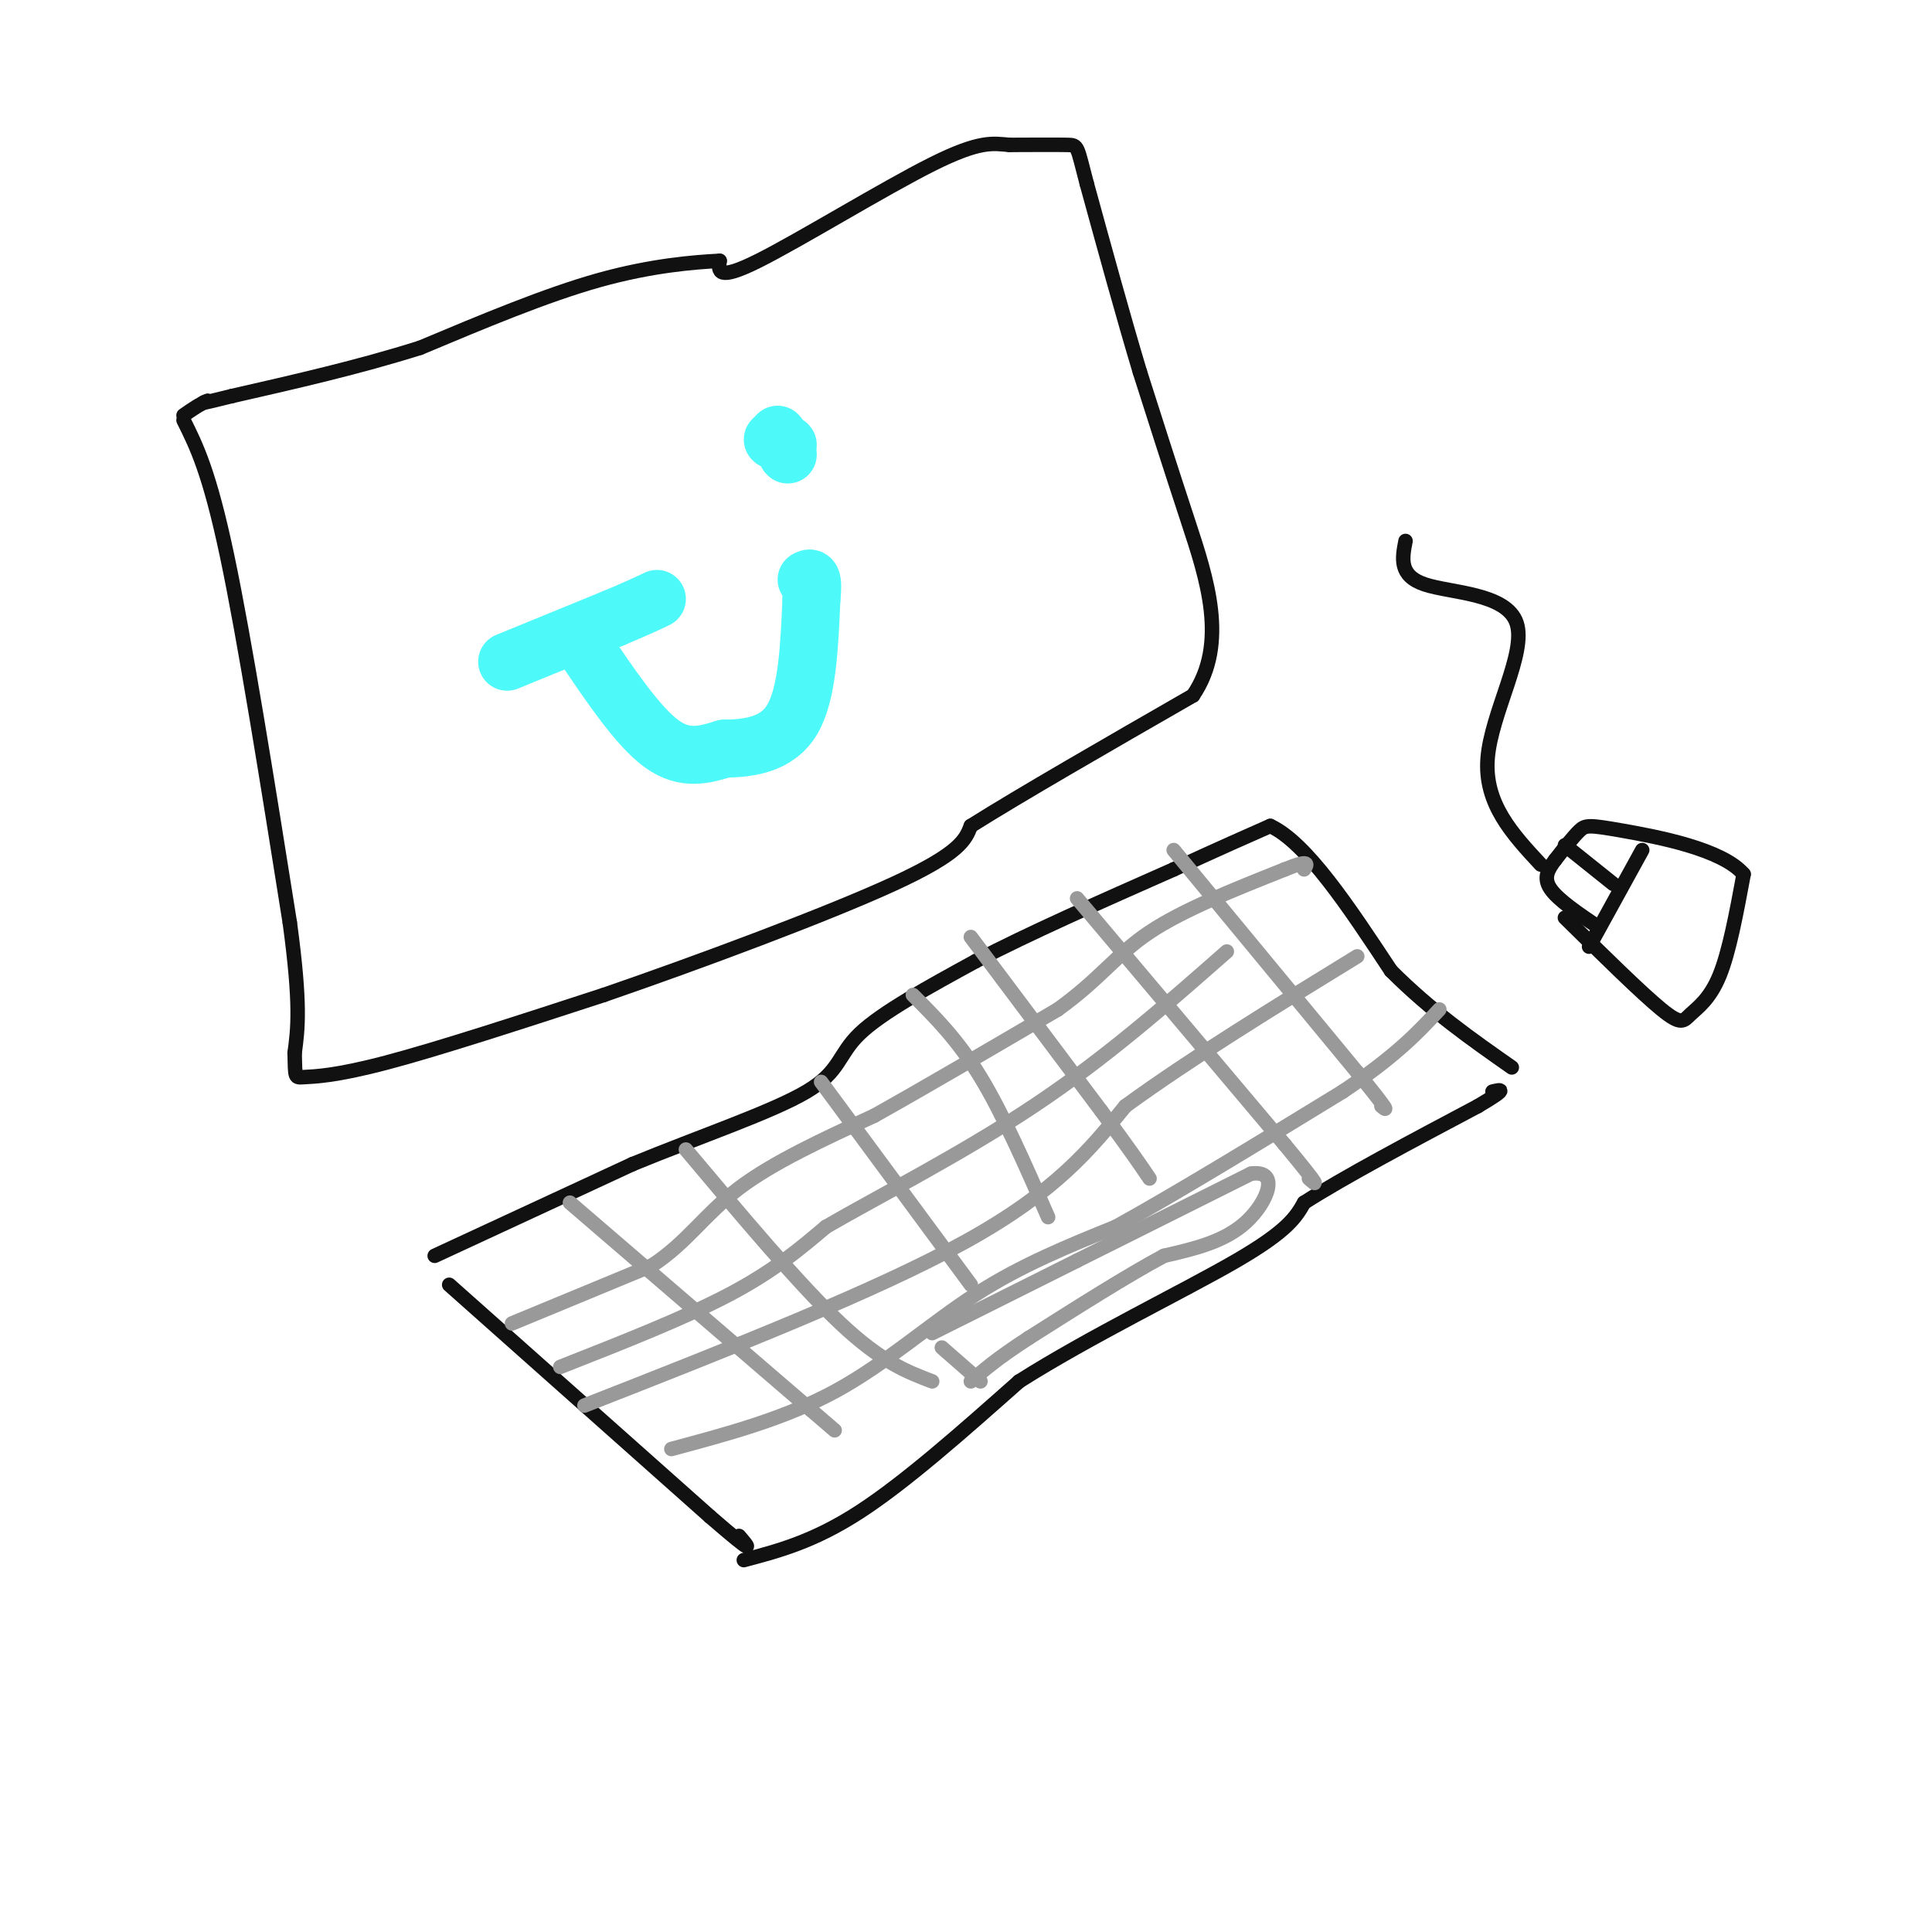 <svg viewBox='0 0 400 400' version='1.1' xmlns='http://www.w3.org/2000/svg' xmlns:xlink='http://www.w3.org/1999/xlink'><g fill='none' stroke='rgb(17,17,17)' stroke-width='3' stroke-linecap='round' stroke-linejoin='round'><path d='M93,266c0.000,0.000 54.000,48.000 54,48'/><path d='M147,314c10.000,8.667 8.000,6.333 6,4'/><path d='M90,260c0.000,0.000 41.000,-19.000 41,-19'/><path d='M131,241c14.119,-5.798 28.917,-10.792 36,-15c7.083,-4.208 6.452,-7.631 11,-12c4.548,-4.369 14.274,-9.685 24,-15'/><path d='M202,199c10.833,-5.667 25.917,-12.333 41,-19'/><path d='M243,180c10.167,-4.667 15.083,-6.833 20,-9'/><path d='M263,171c7.500,3.500 16.250,16.750 25,30'/><path d='M288,201c8.333,8.333 16.667,14.167 25,20'/><path d='M154,323c7.250,-1.917 14.500,-3.833 24,-10c9.500,-6.167 21.250,-16.583 33,-27'/><path d='M211,286c14.511,-9.222 34.289,-18.778 45,-25c10.711,-6.222 12.356,-9.111 14,-12'/><path d='M270,249c8.333,-5.333 22.167,-12.667 36,-20'/><path d='M306,229c6.500,-3.833 4.750,-3.417 3,-3'/><path d='M38,87c2.667,5.333 5.333,10.667 9,28c3.667,17.333 8.333,46.667 13,76'/><path d='M60,191c2.333,17.167 1.667,22.083 1,27'/><path d='M61,218c0.131,5.321 -0.042,5.125 2,5c2.042,-0.125 6.298,-0.179 17,-3c10.702,-2.821 27.851,-8.411 45,-14'/><path d='M125,206c19.622,-6.756 46.178,-16.644 60,-23c13.822,-6.356 14.911,-9.178 16,-12'/><path d='M201,171c10.333,-6.500 28.167,-16.750 46,-27'/><path d='M247,144c7.378,-10.822 2.822,-24.378 -1,-36c-3.822,-11.622 -6.911,-21.311 -10,-31'/><path d='M236,77c-3.500,-11.667 -7.250,-25.333 -11,-39'/><path d='M225,38c-2.067,-7.844 -1.733,-7.956 -4,-8c-2.267,-0.044 -7.133,-0.022 -12,0'/><path d='M209,30c-3.429,-0.286 -6.000,-1.000 -16,4c-10.000,5.000 -27.429,15.714 -36,20c-8.571,4.286 -8.286,2.143 -8,0'/><path d='M149,54c-5.156,0.267 -14.044,0.933 -25,4c-10.956,3.067 -23.978,8.533 -37,14'/><path d='M87,72c-12.667,4.000 -25.833,7.000 -39,10'/><path d='M48,82c-7.333,1.833 -6.167,1.417 -5,1'/><path d='M43,83c-1.667,0.667 -3.333,1.833 -5,3'/><path d='M324,190c7.923,7.804 15.845,15.607 20,19c4.155,3.393 4.542,2.375 6,1c1.458,-1.375 3.988,-3.107 6,-8c2.012,-4.893 3.506,-12.946 5,-21'/><path d='M361,181c-4.405,-5.214 -17.917,-7.750 -25,-9c-7.083,-1.250 -7.738,-1.214 -9,0c-1.262,1.214 -3.131,3.607 -5,6'/><path d='M322,178c-1.444,1.911 -2.556,3.689 -1,6c1.556,2.311 5.778,5.156 10,8'/><path d='M324,175c0.000,0.000 10.000,8.000 10,8'/><path d='M329,196c0.000,0.000 11.000,-20.000 11,-20'/><path d='M319,179c-5.869,-6.315 -11.738,-12.631 -11,-22c0.738,-9.369 8.083,-21.792 6,-28c-2.083,-6.208 -13.595,-6.202 -19,-8c-5.405,-1.798 -4.702,-5.399 -4,-9'/></g>
<g fill='none' stroke='rgb(77,249,249)' stroke-width='3' stroke-linecap='round' stroke-linejoin='round'><path d='M161,89c-1.000,2.750 -2.000,5.500 -1,6c1.000,0.500 4.000,-1.250 7,-3'/><path d='M167,92c0.167,-1.000 -2.917,-2.000 -6,-3'/><path d='M161,89c-0.833,-0.500 0.083,-0.250 1,0'/></g>
<g fill='none' stroke='rgb(77,249,249)' stroke-width='12' stroke-linecap='round' stroke-linejoin='round'><path d='M121,134c5.583,8.250 11.167,16.500 16,20c4.833,3.500 8.917,2.250 13,1'/><path d='M150,155c4.956,-0.067 10.844,-0.733 14,-6c3.156,-5.267 3.578,-15.133 4,-25'/><path d='M168,124c0.500,-4.833 -0.250,-4.417 -1,-4'/><path d='M163,94c0.000,0.000 0.100,0.100 0.1,0.1'/><path d='M163,92c0.000,0.000 0.100,0.100 0.1,0.1'/><path d='M161,90c0.000,0.000 0.100,0.100 0.1,0.1'/><path d='M160,91c0.000,0.000 0.100,0.100 0.1,0.1'/><path d='M105,137c0.000,0.000 22.000,-9.000 22,-9'/><path d='M127,128c5.167,-2.167 7.083,-3.083 9,-4'/></g>
<g fill='none' stroke='rgb(153,153,153)' stroke-width='3' stroke-linecap='round' stroke-linejoin='round'><path d='M118,249c0.000,0.000 50.000,43.000 50,43'/><path d='M168,292c8.333,7.167 4.167,3.583 0,0'/><path d='M195,279c0.000,0.000 8.000,7.000 8,7'/><path d='M193,276c0.000,0.000 30.000,-15.000 30,-15'/><path d='M223,261c11.000,-5.500 23.500,-11.750 36,-18'/><path d='M259,243c6.133,-0.889 3.467,5.889 -1,10c-4.467,4.111 -10.733,5.556 -17,7'/><path d='M241,260c-7.500,4.000 -17.750,10.500 -28,17'/><path d='M213,277c-6.667,4.333 -9.333,6.667 -12,9'/><path d='M106,274c0.000,0.000 29.000,-12.000 29,-12'/><path d='M135,262c7.267,-4.756 10.933,-10.644 18,-16c7.067,-5.356 17.533,-10.178 28,-15'/><path d='M181,231c11.000,-6.167 24.500,-14.083 38,-22'/><path d='M219,209c8.889,-6.400 12.111,-11.400 19,-16c6.889,-4.600 17.444,-8.800 28,-13'/><path d='M266,180c5.333,-2.167 4.667,-1.083 4,0'/><path d='M243,176c0.000,0.000 38.000,46.000 38,46'/><path d='M281,222c7.167,8.833 6.083,7.917 5,7'/><path d='M223,186c0.000,0.000 43.000,51.000 43,51'/><path d='M266,237c8.000,9.667 6.500,8.333 5,7'/><path d='M201,194c0.000,0.000 27.000,36.000 27,36'/><path d='M228,230c6.167,8.333 8.083,11.167 10,14'/><path d='M189,206c4.667,4.667 9.333,9.333 14,17c4.667,7.667 9.333,18.333 14,29'/><path d='M170,224c0.000,0.000 31.000,42.000 31,42'/><path d='M121,291c30.167,-11.833 60.333,-23.667 79,-34c18.667,-10.333 25.833,-19.167 33,-28'/><path d='M233,229c13.500,-9.833 30.750,-20.417 48,-31'/><path d='M142,238c11.750,14.000 23.500,28.000 32,36c8.500,8.000 13.750,10.000 19,12'/><path d='M139,300c11.778,-3.156 23.556,-6.311 34,-12c10.444,-5.689 19.556,-13.911 29,-20c9.444,-6.089 19.222,-10.044 29,-14'/><path d='M231,254c12.667,-7.000 29.833,-17.500 47,-28'/><path d='M278,226c11.167,-7.500 15.583,-12.250 20,-17'/><path d='M116,283c12.917,-5.083 25.833,-10.167 35,-15c9.167,-4.833 14.583,-9.417 20,-14'/><path d='M171,254c10.889,-6.311 28.111,-15.089 43,-25c14.889,-9.911 27.444,-20.956 40,-32'/></g>
</svg>